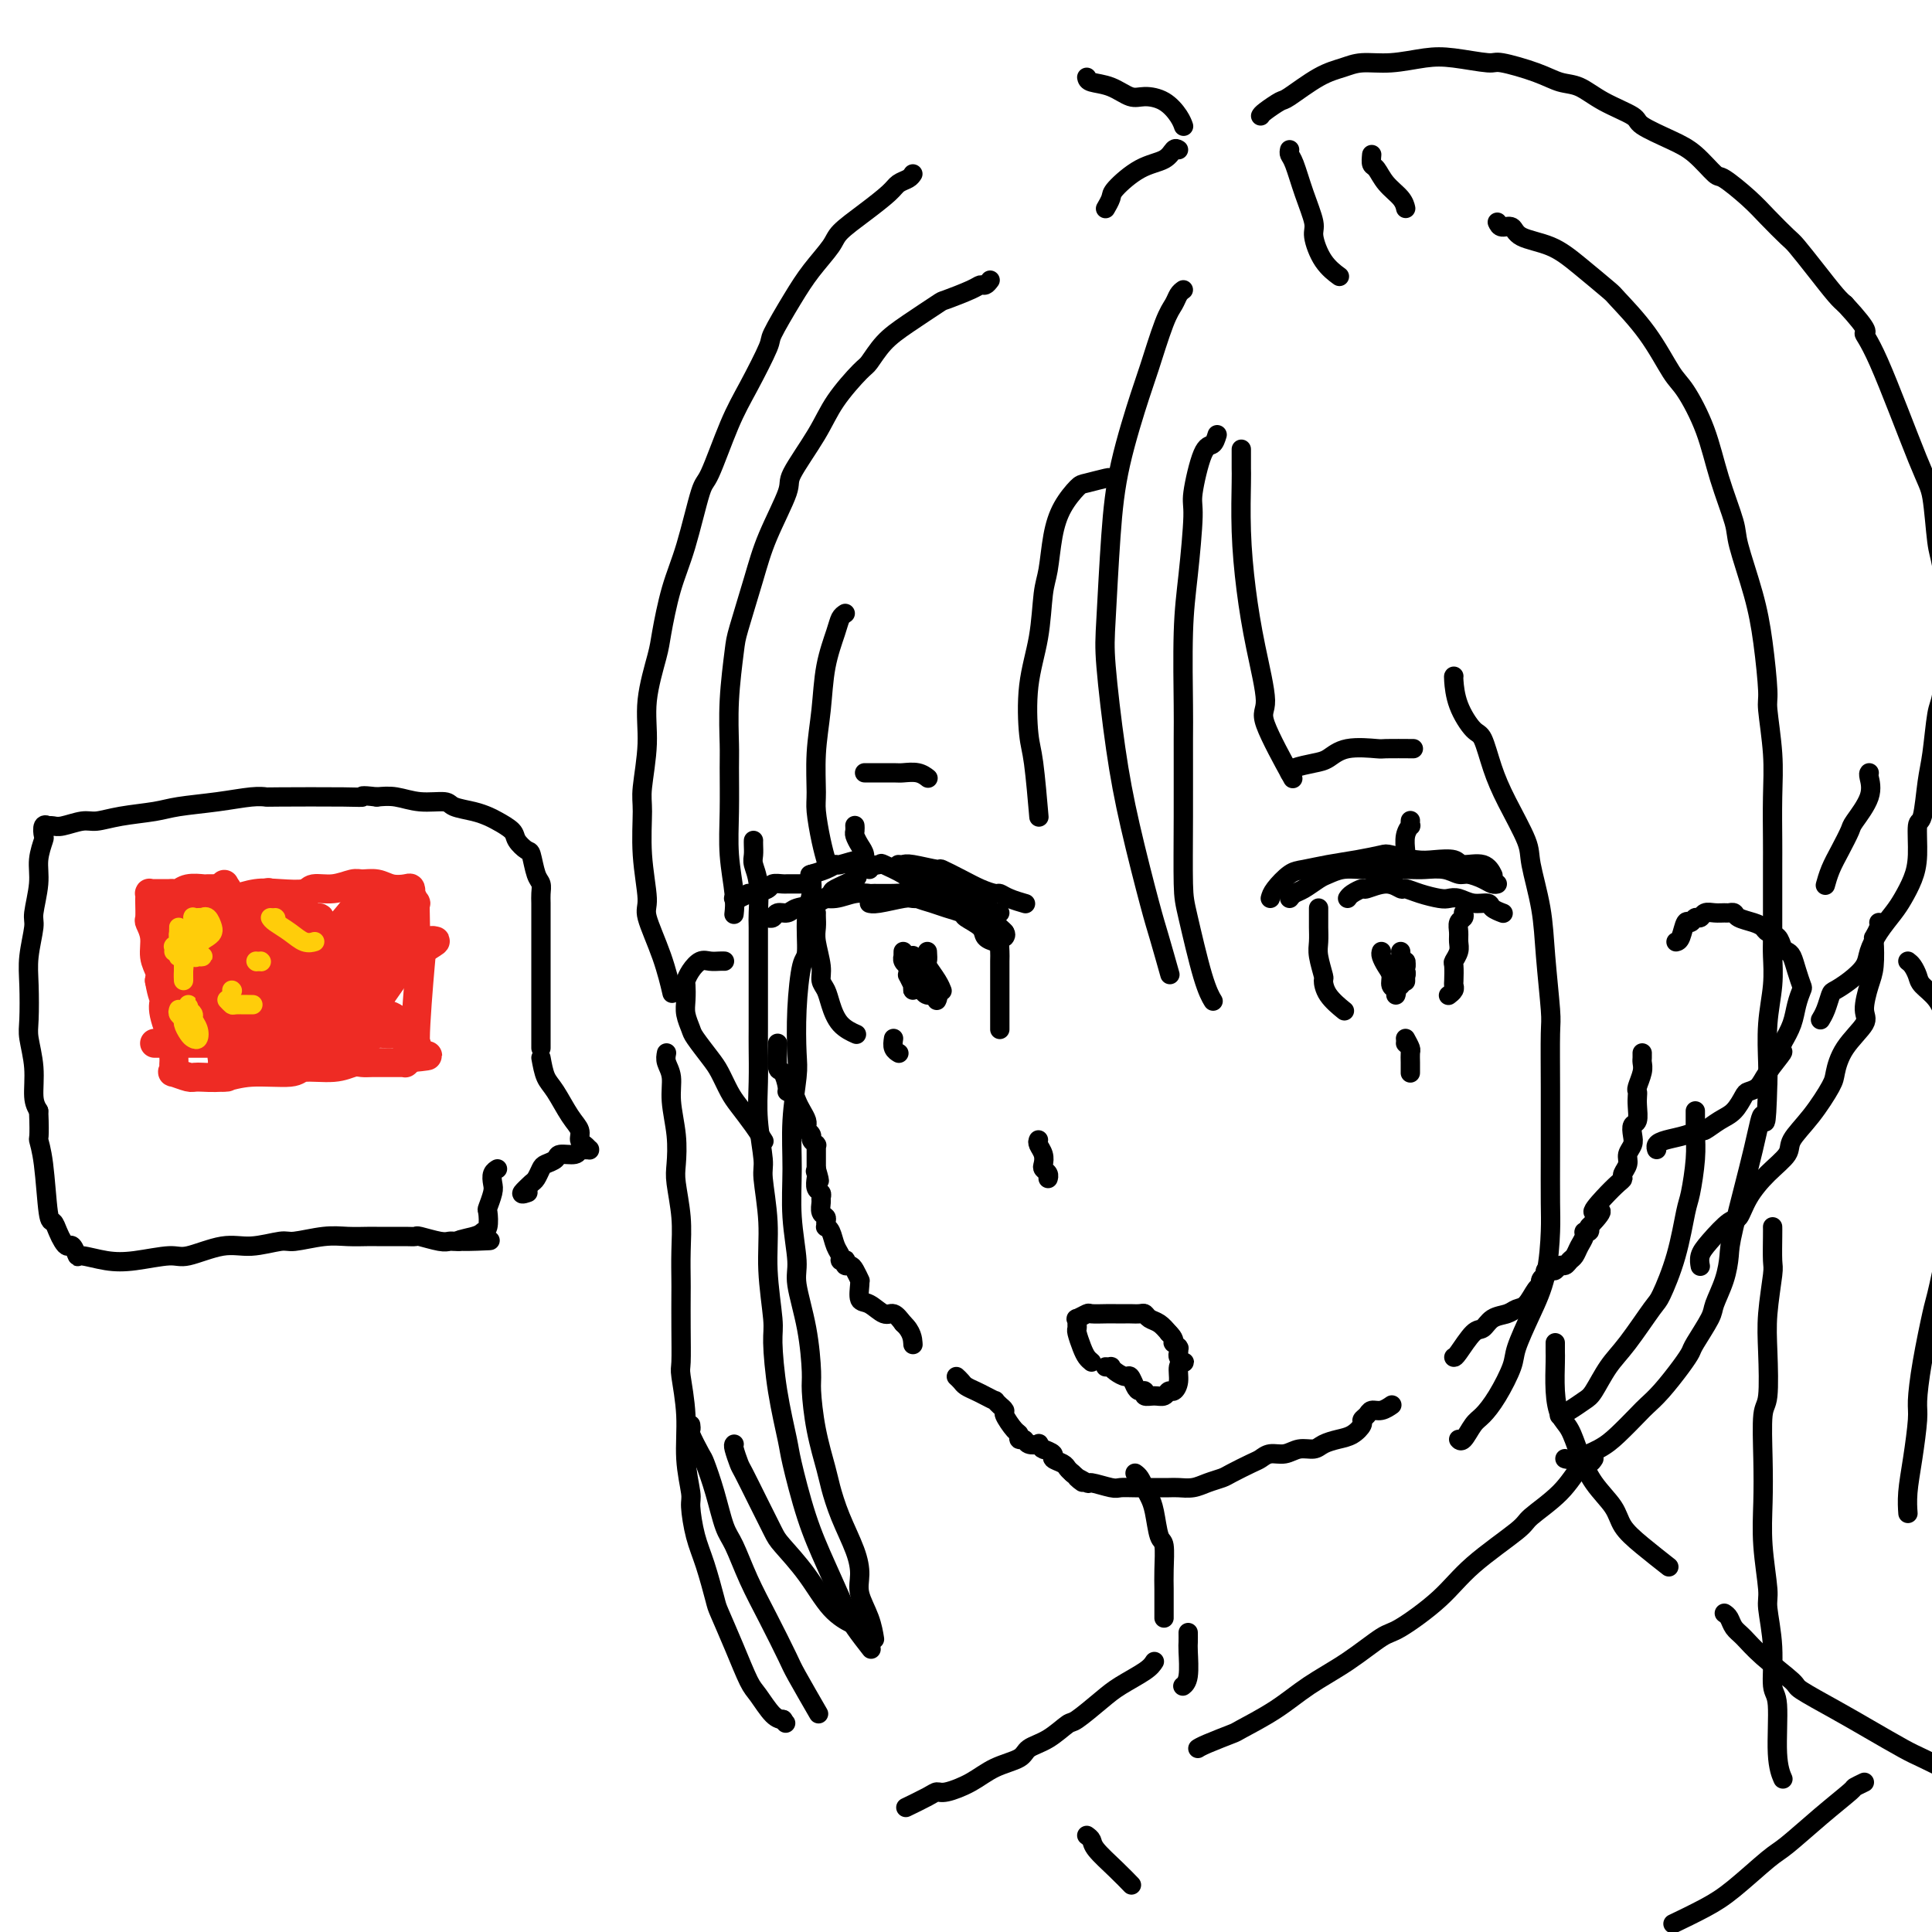 <svg viewBox='0 0 400 400' version='1.1' xmlns='http://www.w3.org/2000/svg' xmlns:xlink='http://www.w3.org/1999/xlink'><g fill='none' stroke='#000000' stroke-width='4' stroke-linecap='round' stroke-linejoin='round'><path d='M189,182c0.849,0.327 1.699,0.654 3,1c1.301,0.346 3.054,0.711 4,1c0.946,0.289 1.084,0.501 2,1c0.916,0.499 2.610,1.286 4,2c1.390,0.714 2.478,1.354 3,2c0.522,0.646 0.480,1.297 1,2c0.520,0.703 1.601,1.459 2,2c0.399,0.541 0.114,0.869 0,1c-0.114,0.131 -0.057,0.066 0,0'/><path d='M207,189c-0.266,0.119 -0.531,0.238 -1,0c-0.469,-0.238 -1.141,-0.834 -2,-1c-0.859,-0.166 -1.907,0.099 -3,0c-1.093,-0.099 -2.233,-0.562 -3,-1c-0.767,-0.438 -1.161,-0.850 -2,-1c-0.839,-0.150 -2.122,-0.036 -3,0c-0.878,0.036 -1.349,-0.004 -2,0c-0.651,0.004 -1.481,0.054 -2,0c-0.519,-0.054 -0.727,-0.210 -2,0c-1.273,0.210 -3.612,0.787 -5,1c-1.388,0.213 -1.825,0.061 -2,0c-0.175,-0.061 -0.087,-0.030 0,0'/><path d='M207,195c-0.203,0.067 -0.406,0.134 -1,0c-0.594,-0.134 -1.580,-0.470 -2,-1c-0.420,-0.530 -0.275,-1.255 -1,-2c-0.725,-0.745 -2.319,-1.509 -3,-2c-0.681,-0.491 -0.447,-0.710 -1,-1c-0.553,-0.290 -1.893,-0.652 -3,-1c-1.107,-0.348 -1.982,-0.682 -3,-1c-1.018,-0.318 -2.180,-0.621 -3,-1c-0.820,-0.379 -1.300,-0.835 -2,-1c-0.700,-0.165 -1.622,-0.040 -3,0c-1.378,0.040 -3.214,-0.004 -4,0c-0.786,0.004 -0.524,0.056 -1,0c-0.476,-0.056 -1.690,-0.222 -3,0c-1.310,0.222 -2.716,0.830 -4,1c-1.284,0.170 -2.447,-0.099 -3,0c-0.553,0.099 -0.495,0.565 -1,1c-0.505,0.435 -1.573,0.839 -2,1c-0.427,0.161 -0.214,0.081 0,0'/><path d='M189,182c-0.429,0.053 -0.858,0.107 -1,0c-0.142,-0.107 0.004,-0.373 -1,-1c-1.004,-0.627 -3.159,-1.614 -4,-2c-0.841,-0.386 -0.368,-0.171 -1,0c-0.632,0.171 -2.370,0.297 -3,0c-0.630,-0.297 -0.152,-1.018 -1,-1c-0.848,0.018 -3.023,0.776 -4,1c-0.977,0.224 -0.757,-0.084 -1,0c-0.243,0.084 -0.950,0.561 -2,1c-1.050,0.439 -2.443,0.840 -3,1c-0.557,0.160 -0.279,0.080 0,0'/><path d='M186,179c0.347,0.034 0.693,0.067 1,0c0.307,-0.067 0.574,-0.236 2,0c1.426,0.236 4.011,0.876 5,1c0.989,0.124 0.383,-0.269 1,0c0.617,0.269 2.457,1.199 4,2c1.543,0.801 2.789,1.472 4,2c1.211,0.528 2.388,0.912 3,1c0.612,0.088 0.659,-0.121 1,0c0.341,0.121 0.976,0.571 2,1c1.024,0.429 2.435,0.837 3,1c0.565,0.163 0.282,0.082 0,0'/><path d='M168,183c-1.056,0.002 -2.113,0.003 -3,0c-0.887,-0.003 -1.605,-0.012 -2,0c-0.395,0.012 -0.467,0.044 -1,0c-0.533,-0.044 -1.528,-0.166 -2,0c-0.472,0.166 -0.421,0.619 -1,1c-0.579,0.381 -1.790,0.691 -3,1'/><path d='M156,185c-1.957,0.249 -0.850,-0.130 -1,0c-0.150,0.130 -1.557,0.767 -2,1c-0.443,0.233 0.077,0.063 0,0c-0.077,-0.063 -0.752,-0.017 -1,0c-0.248,0.017 -0.071,0.005 0,0c0.071,-0.005 0.035,-0.002 0,0'/><path d='M177,181c0.439,0.212 0.878,0.424 0,1c-0.878,0.576 -3.074,1.517 -4,2c-0.926,0.483 -0.580,0.507 -1,1c-0.420,0.493 -1.604,1.457 -3,2c-1.396,0.543 -3.005,0.667 -4,1c-0.995,0.333 -1.377,0.874 -2,1c-0.623,0.126 -1.487,-0.162 -2,0c-0.513,0.162 -0.673,0.775 -1,1c-0.327,0.225 -0.819,0.060 -1,0c-0.181,-0.060 -0.052,-0.017 0,0c0.052,0.017 0.026,0.009 0,0'/><path d='M180,180c-0.445,-0.242 -0.890,-0.484 -1,-1c-0.110,-0.516 0.114,-1.305 0,-2c-0.114,-0.695 -0.566,-1.297 -1,-2c-0.434,-0.703 -0.848,-1.509 -1,-2c-0.152,-0.491 -0.041,-0.668 0,-1c0.041,-0.332 0.011,-0.820 0,-1c-0.011,-0.180 -0.003,-0.051 0,0c0.003,0.051 0.002,0.026 0,0'/><path d='M169,189c-0.009,0.252 -0.017,0.504 0,1c0.017,0.496 0.060,1.234 0,2c-0.060,0.766 -0.224,1.558 0,3c0.224,1.442 0.835,3.534 1,5c0.165,1.466 -0.116,2.305 0,3c0.116,0.695 0.631,1.244 1,2c0.369,0.756 0.594,1.718 1,3c0.406,1.282 0.994,2.884 2,4c1.006,1.116 2.430,1.748 3,2c0.570,0.252 0.285,0.126 0,0'/><path d='M208,193c-0.423,0.114 -0.845,0.229 -1,1c-0.155,0.771 -0.041,2.200 0,3c0.041,0.800 0.011,0.972 0,2c-0.011,1.028 -0.003,2.912 0,4c0.003,1.088 0.001,1.381 0,2c-0.001,0.619 -0.000,1.564 0,2c0.000,0.436 0.000,0.364 0,1c-0.000,0.636 -0.000,1.979 0,3c0.000,1.021 0.000,1.720 0,2c-0.000,0.280 -0.000,0.140 0,0'/><path d='M185,215c-0.111,0.733 -0.222,1.467 0,2c0.222,0.533 0.778,0.867 1,1c0.222,0.133 0.111,0.067 0,0'/><path d='M192,197c0.053,0.807 0.105,1.614 0,2c-0.105,0.386 -0.368,0.351 0,1c0.368,0.649 1.368,1.982 2,3c0.632,1.018 0.895,1.719 1,2c0.105,0.281 0.053,0.140 0,0'/><path d='M263,186c0.144,-0.529 0.287,-1.059 1,-2c0.713,-0.941 1.995,-2.294 3,-3c1.005,-0.706 1.733,-0.764 3,-1c1.267,-0.236 3.073,-0.648 5,-1c1.927,-0.352 3.974,-0.644 6,-1c2.026,-0.356 4.031,-0.776 5,-1c0.969,-0.224 0.901,-0.252 2,0c1.099,0.252 3.365,0.783 5,1c1.635,0.217 2.638,0.118 4,0c1.362,-0.118 3.083,-0.255 4,0c0.917,0.255 1.029,0.904 2,1c0.971,0.096 2.800,-0.359 4,0c1.200,0.359 1.771,1.531 2,2c0.229,0.469 0.114,0.234 0,0'/><path d='M267,186c0.276,-0.364 0.551,-0.728 1,-1c0.449,-0.272 1.070,-0.451 2,-1c0.930,-0.549 2.169,-1.468 3,-2c0.831,-0.532 1.255,-0.679 2,-1c0.745,-0.321 1.812,-0.818 3,-1c1.188,-0.182 2.499,-0.050 4,0c1.501,0.050 3.193,0.017 5,0c1.807,-0.017 3.729,-0.019 5,0c1.271,0.019 1.891,0.061 3,0c1.109,-0.061 2.706,-0.223 4,0c1.294,0.223 2.284,0.830 3,1c0.716,0.170 1.159,-0.098 2,0c0.841,0.098 2.082,0.562 3,1c0.918,0.438 1.514,0.849 2,1c0.486,0.151 0.862,0.040 1,0c0.138,-0.040 0.037,-0.011 0,0c-0.037,0.011 -0.011,0.003 0,0c0.011,-0.003 0.005,-0.002 0,0'/><path d='M279,186c0.200,-0.299 0.400,-0.598 1,-1c0.600,-0.402 1.598,-0.907 2,-1c0.402,-0.093 0.206,0.227 1,0c0.794,-0.227 2.576,-0.999 4,-1c1.424,-0.001 2.489,0.771 3,1c0.511,0.229 0.468,-0.083 1,0c0.532,0.083 1.639,0.562 3,1c1.361,0.438 2.974,0.835 4,1c1.026,0.165 1.464,0.100 2,0c0.536,-0.100 1.170,-0.233 2,0c0.830,0.233 1.855,0.833 3,1c1.145,0.167 2.410,-0.100 3,0c0.590,0.100 0.505,0.565 1,1c0.495,0.435 1.570,0.838 2,1c0.430,0.162 0.215,0.081 0,0'/><path d='M291,179c-0.008,-0.806 -0.016,-1.612 0,-2c0.016,-0.388 0.057,-0.356 0,-1c-0.057,-0.644 -0.211,-1.962 0,-3c0.211,-1.038 0.789,-1.795 1,-2c0.211,-0.205 0.057,0.141 0,0c-0.057,-0.141 -0.015,-0.769 0,-1c0.015,-0.231 0.004,-0.066 0,0c-0.004,0.066 -0.002,0.033 0,0'/><path d='M273,188c-0.001,0.350 -0.001,0.700 0,1c0.001,0.300 0.004,0.550 0,1c-0.004,0.450 -0.015,1.099 0,2c0.015,0.901 0.057,2.054 0,3c-0.057,0.946 -0.215,1.687 0,3c0.215,1.313 0.801,3.200 1,4c0.199,0.800 0.012,0.513 0,1c-0.012,0.487 0.151,1.746 1,3c0.849,1.254 2.386,2.501 3,3c0.614,0.499 0.307,0.249 0,0'/><path d='M303,189c0.114,0.357 0.228,0.714 0,1c-0.228,0.286 -0.797,0.501 -1,1c-0.203,0.499 -0.040,1.284 0,2c0.040,0.716 -0.042,1.365 0,2c0.042,0.635 0.207,1.255 0,2c-0.207,0.745 -0.787,1.614 -1,2c-0.213,0.386 -0.061,0.289 0,1c0.061,0.711 0.030,2.229 0,3c-0.030,0.771 -0.060,0.794 0,1c0.060,0.206 0.208,0.594 0,1c-0.208,0.406 -0.774,0.830 -1,1c-0.226,0.170 -0.113,0.085 0,0'/><path d='M291,216c0.000,0.000 0.100,0.100 0.1,0.1'/><path d='M291,215c0.423,0.776 0.845,1.553 1,2c0.155,0.447 0.041,0.565 0,1c-0.041,0.435 -0.011,1.189 0,2c0.011,0.811 0.003,1.680 0,2c-0.003,0.320 -0.001,0.091 0,0c0.001,-0.091 0.000,-0.046 0,0'/><path d='M286,197c-0.081,0.242 -0.161,0.484 0,1c0.161,0.516 0.565,1.305 1,2c0.435,0.695 0.901,1.297 1,2c0.099,0.703 -0.169,1.508 0,2c0.169,0.492 0.776,0.671 1,1c0.224,0.329 0.064,0.808 0,1c-0.064,0.192 -0.032,0.096 0,0'/><path d='M187,197c-0.008,0.444 -0.016,0.889 0,1c0.016,0.111 0.057,-0.111 0,0c-0.057,0.111 -0.211,0.556 0,1c0.211,0.444 0.788,0.887 1,1c0.212,0.113 0.061,-0.106 0,0c-0.061,0.106 -0.030,0.535 0,1c0.030,0.465 0.061,0.965 0,1c-0.061,0.035 -0.212,-0.396 0,0c0.212,0.396 0.789,1.620 1,2c0.211,0.380 0.057,-0.082 0,0c-0.057,0.082 -0.015,0.709 0,1c0.015,0.291 0.004,0.247 0,0c-0.004,-0.247 -0.001,-0.696 0,-1c0.001,-0.304 0.000,-0.463 0,-1c-0.000,-0.537 -0.000,-1.451 0,-2c0.000,-0.549 0.000,-0.732 0,-1c-0.000,-0.268 -0.001,-0.620 0,-1c0.001,-0.380 0.003,-0.787 0,-1c-0.003,-0.213 -0.011,-0.232 0,0c0.011,0.232 0.041,0.716 0,1c-0.041,0.284 -0.155,0.367 0,1c0.155,0.633 0.577,1.817 1,3'/><path d='M190,203c0.698,1.399 0.944,1.895 1,2c0.056,0.105 -0.076,-0.182 0,0c0.076,0.182 0.361,0.832 1,1c0.639,0.168 1.634,-0.147 2,0c0.366,0.147 0.105,0.756 0,1c-0.105,0.244 -0.052,0.122 0,0'/><path d='M290,197c0.030,0.364 0.061,0.728 0,1c-0.061,0.272 -0.212,0.450 0,1c0.212,0.550 0.789,1.470 1,2c0.211,0.530 0.057,0.671 0,1c-0.057,0.329 -0.015,0.846 0,1c0.015,0.154 0.005,-0.054 0,0c-0.005,0.054 -0.005,0.369 0,0c0.005,-0.369 0.015,-1.424 0,-2c-0.015,-0.576 -0.057,-0.674 0,-1c0.057,-0.326 0.211,-0.881 0,-1c-0.211,-0.119 -0.788,0.199 -1,0c-0.212,-0.199 -0.061,-0.914 0,-1c0.061,-0.086 0.030,0.457 0,1'/><path d='M290,199c0.225,0.549 0.789,0.920 1,1c0.211,0.080 0.071,-0.133 0,0c-0.071,0.133 -0.071,0.610 0,1c0.071,0.390 0.215,0.692 0,1c-0.215,0.308 -0.789,0.621 -1,1c-0.211,0.379 -0.060,0.822 0,1c0.060,0.178 0.030,0.089 0,0'/><path d='M161,216c0.022,-0.022 0.044,-0.044 0,1c-0.044,1.044 -0.152,3.154 0,4c0.152,0.846 0.566,0.429 1,1c0.434,0.571 0.890,2.131 1,3c0.110,0.869 -0.124,1.048 0,1c0.124,-0.048 0.608,-0.324 1,0c0.392,0.324 0.693,1.249 1,2c0.307,0.751 0.618,1.330 1,2c0.382,0.670 0.833,1.433 1,2c0.167,0.567 0.049,0.940 0,1c-0.049,0.060 -0.028,-0.191 0,0c0.028,0.191 0.064,0.825 0,1c-0.064,0.175 -0.227,-0.111 0,0c0.227,0.111 0.846,0.617 1,1c0.154,0.383 -0.155,0.641 0,1c0.155,0.359 0.774,0.817 1,1c0.226,0.183 0.061,0.090 0,0c-0.061,-0.090 -0.016,-0.179 0,0c0.016,0.179 0.004,0.625 0,1c-0.004,0.375 -0.001,0.678 0,1c0.001,0.322 0.000,0.664 0,1c-0.000,0.336 -0.000,0.668 0,1c0.000,0.332 0.000,0.666 0,1'/><path d='M169,242c1.239,4.257 0.336,1.900 0,1c-0.336,-0.900 -0.104,-0.343 0,0c0.104,0.343 0.081,0.472 0,1c-0.081,0.528 -0.219,1.455 0,2c0.219,0.545 0.794,0.709 1,1c0.206,0.291 0.041,0.708 0,1c-0.041,0.292 0.042,0.460 0,1c-0.042,0.540 -0.208,1.451 0,2c0.208,0.549 0.791,0.737 1,1c0.209,0.263 0.045,0.602 0,1c-0.045,0.398 0.031,0.856 0,1c-0.031,0.144 -0.167,-0.024 0,0c0.167,0.024 0.637,0.241 1,1c0.363,0.759 0.619,2.059 1,3c0.381,0.941 0.886,1.524 1,2c0.114,0.476 -0.163,0.845 0,1c0.163,0.155 0.764,0.096 1,0c0.236,-0.096 0.105,-0.228 0,0c-0.105,0.228 -0.186,0.817 0,1c0.186,0.183 0.639,-0.041 1,0c0.361,0.041 0.631,0.348 1,1c0.369,0.652 0.836,1.651 1,2c0.164,0.349 0.026,0.049 0,0c-0.026,-0.049 0.062,0.153 0,1c-0.062,0.847 -0.274,2.337 0,3c0.274,0.663 1.032,0.497 2,1c0.968,0.503 2.145,1.674 3,2c0.855,0.326 1.387,-0.193 2,0c0.613,0.193 1.306,1.096 2,2'/><path d='M187,274c1.844,1.667 1.956,3.333 2,4c0.044,0.667 0.022,0.333 0,0'/><path d='M198,285c0.358,0.334 0.717,0.668 1,1c0.283,0.332 0.492,0.662 1,1c0.508,0.338 1.317,0.683 2,1c0.683,0.317 1.240,0.606 2,1c0.760,0.394 1.725,0.894 2,1c0.275,0.106 -0.138,-0.181 0,0c0.138,0.181 0.828,0.830 1,1c0.172,0.170 -0.174,-0.137 0,0c0.174,0.137 0.869,0.720 1,1c0.131,0.280 -0.301,0.256 0,1c0.301,0.744 1.336,2.256 2,3c0.664,0.744 0.956,0.722 1,1c0.044,0.278 -0.161,0.858 0,1c0.161,0.142 0.688,-0.154 1,0c0.312,0.154 0.410,0.760 1,1c0.590,0.240 1.673,0.116 2,0c0.327,-0.116 -0.100,-0.224 0,0c0.100,0.224 0.729,0.781 1,1c0.271,0.219 0.184,0.100 0,0c-0.184,-0.100 -0.467,-0.182 0,0c0.467,0.182 1.683,0.626 2,1c0.317,0.374 -0.266,0.678 0,1c0.266,0.322 1.379,0.664 2,1c0.621,0.336 0.749,0.668 1,1c0.251,0.332 0.626,0.666 1,1'/><path d='M222,305c3.818,3.255 1.365,1.394 1,1c-0.365,-0.394 1.360,0.679 2,1c0.640,0.321 0.194,-0.110 1,0c0.806,0.110 2.863,0.762 4,1c1.137,0.238 1.353,0.064 2,0c0.647,-0.064 1.723,-0.016 3,0c1.277,0.016 2.753,0.001 4,0c1.247,-0.001 2.264,0.010 3,0c0.736,-0.010 1.192,-0.043 2,0c0.808,0.043 1.967,0.162 3,0c1.033,-0.162 1.939,-0.606 3,-1c1.061,-0.394 2.275,-0.736 3,-1c0.725,-0.264 0.960,-0.448 2,-1c1.040,-0.552 2.886,-1.472 4,-2c1.114,-0.528 1.496,-0.662 2,-1c0.504,-0.338 1.131,-0.878 2,-1c0.869,-0.122 1.979,0.174 3,0c1.021,-0.174 1.953,-0.819 3,-1c1.047,-0.181 2.207,0.103 3,0c0.793,-0.103 1.217,-0.591 2,-1c0.783,-0.409 1.926,-0.739 3,-1c1.074,-0.261 2.080,-0.452 3,-1c0.920,-0.548 1.755,-1.452 2,-2c0.245,-0.548 -0.099,-0.739 0,-1c0.099,-0.261 0.640,-0.592 1,-1c0.360,-0.408 0.540,-0.893 1,-1c0.460,-0.107 1.201,0.163 2,0c0.799,-0.163 1.657,-0.761 2,-1c0.343,-0.239 0.172,-0.120 0,0'/><path d='M301,281c0.133,0.015 0.266,0.029 1,-1c0.734,-1.029 2.069,-3.102 3,-4c0.931,-0.898 1.456,-0.620 2,-1c0.544,-0.380 1.105,-1.419 2,-2c0.895,-0.581 2.125,-0.705 3,-1c0.875,-0.295 1.396,-0.761 2,-1c0.604,-0.239 1.290,-0.250 2,-1c0.710,-0.750 1.444,-2.238 2,-3c0.556,-0.762 0.933,-0.796 1,-1c0.067,-0.204 -0.175,-0.577 0,-1c0.175,-0.423 0.768,-0.897 1,-1c0.232,-0.103 0.104,0.165 0,0c-0.104,-0.165 -0.182,-0.761 0,-1c0.182,-0.239 0.626,-0.120 1,0c0.374,0.120 0.678,0.240 1,0c0.322,-0.240 0.663,-0.841 1,-1c0.337,-0.159 0.669,0.123 1,0c0.331,-0.123 0.662,-0.650 1,-1c0.338,-0.350 0.683,-0.524 1,-1c0.317,-0.476 0.607,-1.255 1,-2c0.393,-0.745 0.889,-1.458 1,-2c0.111,-0.542 -0.162,-0.915 0,-1c0.162,-0.085 0.761,0.119 1,0c0.239,-0.119 0.120,-0.559 0,-1'/><path d='M329,254c4.481,-4.719 1.683,-3.018 1,-3c-0.683,0.018 0.749,-1.647 2,-3c1.251,-1.353 2.320,-2.393 3,-3c0.680,-0.607 0.971,-0.782 1,-1c0.029,-0.218 -0.202,-0.481 0,-1c0.202,-0.519 0.838,-1.295 1,-2c0.162,-0.705 -0.149,-1.339 0,-2c0.149,-0.661 0.758,-1.350 1,-2c0.242,-0.650 0.117,-1.263 0,-2c-0.117,-0.737 -0.227,-1.598 0,-2c0.227,-0.402 0.792,-0.343 1,-1c0.208,-0.657 0.060,-2.028 0,-3c-0.060,-0.972 -0.030,-1.546 0,-2c0.030,-0.454 0.061,-0.790 0,-1c-0.061,-0.210 -0.212,-0.295 0,-1c0.212,-0.705 0.789,-2.031 1,-3c0.211,-0.969 0.057,-1.580 0,-2c-0.057,-0.420 -0.015,-0.649 0,-1c0.015,-0.351 0.004,-0.825 0,-1c-0.004,-0.175 -0.001,-0.050 0,0c0.001,0.050 0.001,0.025 0,0'/><path d='M347,195c0.333,-0.074 0.667,-0.148 1,-1c0.333,-0.852 0.666,-2.481 1,-3c0.334,-0.519 0.670,0.071 1,0c0.330,-0.071 0.656,-0.804 1,-1c0.344,-0.196 0.708,0.144 1,0c0.292,-0.144 0.512,-0.771 1,-1c0.488,-0.229 1.242,-0.058 2,0c0.758,0.058 1.519,0.005 2,0c0.481,-0.005 0.682,0.040 1,0c0.318,-0.040 0.753,-0.165 1,0c0.247,0.165 0.308,0.621 1,1c0.692,0.379 2.017,0.683 3,1c0.983,0.317 1.625,0.649 2,1c0.375,0.351 0.482,0.723 1,1c0.518,0.277 1.448,0.461 2,1c0.552,0.539 0.726,1.434 1,2c0.274,0.566 0.649,0.805 1,1c0.351,0.195 0.679,0.348 1,1c0.321,0.652 0.634,1.805 1,3c0.366,1.195 0.786,2.434 1,3c0.214,0.566 0.222,0.461 0,1c-0.222,0.539 -0.675,1.722 -1,3c-0.325,1.278 -0.521,2.651 -1,4c-0.479,1.349 -1.239,2.675 -2,4'/><path d='M369,216c-0.461,2.111 0.386,1.390 0,2c-0.386,0.610 -2.003,2.552 -3,4c-0.997,1.448 -1.372,2.404 -2,3c-0.628,0.596 -1.510,0.833 -2,1c-0.490,0.167 -0.588,0.265 -1,1c-0.412,0.735 -1.137,2.109 -2,3c-0.863,0.891 -1.862,1.299 -3,2c-1.138,0.701 -2.414,1.693 -3,2c-0.586,0.307 -0.483,-0.072 -1,0c-0.517,0.072 -1.655,0.594 -3,1c-1.345,0.406 -2.897,0.697 -4,1c-1.103,0.303 -1.759,0.620 -2,1c-0.241,0.380 -0.069,0.823 0,1c0.069,0.177 0.034,0.089 0,0'/><path d='M150,199c-0.243,-0.012 -0.485,-0.024 -1,0c-0.515,0.024 -1.301,0.085 -2,0c-0.699,-0.085 -1.311,-0.315 -2,0c-0.689,0.315 -1.453,1.175 -2,2c-0.547,0.825 -0.875,1.615 -1,2c-0.125,0.385 -0.046,0.366 0,1c0.046,0.634 0.061,1.920 0,3c-0.061,1.080 -0.196,1.954 0,3c0.196,1.046 0.724,2.265 1,3c0.276,0.735 0.300,0.986 1,2c0.700,1.014 2.078,2.792 3,4c0.922,1.208 1.389,1.848 2,3c0.611,1.152 1.365,2.817 2,4c0.635,1.183 1.150,1.884 2,3c0.850,1.116 2.037,2.647 3,4c0.963,1.353 1.704,2.530 2,3c0.296,0.470 0.148,0.235 0,0'/><path d='M267,160c0.041,-0.323 0.082,-0.647 1,-1c0.918,-0.353 2.714,-0.736 4,-1c1.286,-0.264 2.062,-0.411 3,-1c0.938,-0.589 2.039,-1.622 4,-2c1.961,-0.378 4.783,-0.101 6,0c1.217,0.101 0.828,0.027 2,0c1.172,-0.027 3.906,-0.008 5,0c1.094,0.008 0.547,0.004 0,0'/><path d='M179,160c0.433,0.002 0.866,0.004 2,0c1.134,-0.004 2.970,-0.015 4,0c1.030,0.015 1.256,0.056 2,0c0.744,-0.056 2.008,-0.207 3,0c0.992,0.207 1.712,0.774 2,1c0.288,0.226 0.144,0.113 0,0'/><path d='M226,282c-0.340,-0.281 -0.680,-0.561 -1,-1c-0.320,-0.439 -0.621,-1.036 -1,-2c-0.379,-0.964 -0.835,-2.296 -1,-3c-0.165,-0.704 -0.037,-0.781 0,-1c0.037,-0.219 -0.017,-0.581 0,-1c0.017,-0.419 0.105,-0.897 0,-1c-0.105,-0.103 -0.405,0.169 0,0c0.405,-0.169 1.513,-0.777 2,-1c0.487,-0.223 0.353,-0.060 1,0c0.647,0.060 2.075,0.016 3,0c0.925,-0.016 1.347,-0.005 2,0c0.653,0.005 1.536,0.005 2,0c0.464,-0.005 0.508,-0.013 1,0c0.492,0.013 1.430,0.048 2,0c0.570,-0.048 0.771,-0.178 1,0c0.229,0.178 0.485,0.663 1,1c0.515,0.337 1.290,0.525 2,1c0.710,0.475 1.355,1.238 2,2'/><path d='M242,276c1.171,1.088 1.098,1.807 1,2c-0.098,0.193 -0.222,-0.141 0,0c0.222,0.141 0.791,0.759 1,1c0.209,0.241 0.060,0.107 0,0c-0.060,-0.107 -0.029,-0.187 0,0c0.029,0.187 0.056,0.640 0,1c-0.056,0.360 -0.196,0.628 0,1c0.196,0.372 0.729,0.850 1,1c0.271,0.150 0.280,-0.027 0,0c-0.280,0.027 -0.848,0.260 -1,1c-0.152,0.740 0.111,1.988 0,3c-0.111,1.012 -0.598,1.789 -1,2c-0.402,0.211 -0.720,-0.143 -1,0c-0.280,0.143 -0.523,0.785 -1,1c-0.477,0.215 -1.188,0.003 -2,0c-0.812,-0.003 -1.723,0.202 -2,0c-0.277,-0.202 0.081,-0.810 0,-1c-0.081,-0.190 -0.603,0.037 -1,0c-0.397,-0.037 -0.671,-0.339 -1,-1c-0.329,-0.661 -0.714,-1.680 -1,-2c-0.286,-0.320 -0.473,0.058 -1,0c-0.527,-0.058 -1.395,-0.551 -2,-1c-0.605,-0.449 -0.947,-0.852 -1,-1c-0.053,-0.148 0.182,-0.040 0,0c-0.182,0.040 -0.780,0.011 -1,0c-0.220,-0.011 -0.063,-0.003 0,0c0.063,0.003 0.031,0.002 0,0'/><path d='M215,236c-0.111,0.250 -0.222,0.501 0,1c0.222,0.499 0.778,1.248 1,2c0.222,0.752 0.112,1.508 0,2c-0.112,0.492 -0.226,0.719 0,1c0.226,0.281 0.792,0.614 1,1c0.208,0.386 0.060,0.825 0,1c-0.060,0.175 -0.030,0.088 0,0'/><path d='M245,60c-0.348,0.251 -0.696,0.502 -1,1c-0.304,0.498 -0.564,1.243 -1,2c-0.436,0.757 -1.048,1.525 -2,4c-0.952,2.475 -2.244,6.657 -3,9c-0.756,2.343 -0.974,2.847 -2,6c-1.026,3.153 -2.858,8.956 -4,14c-1.142,5.044 -1.595,9.329 -2,15c-0.405,5.671 -0.764,12.726 -1,17c-0.236,4.274 -0.349,5.766 0,10c0.349,4.234 1.159,11.209 2,17c0.841,5.791 1.714,10.397 3,16c1.286,5.603 2.984,12.203 4,16c1.016,3.797 1.351,4.792 2,7c0.649,2.208 1.614,5.631 2,7c0.386,1.369 0.193,0.685 0,0'/><path d='M252,90c-0.258,0.842 -0.517,1.684 -1,2c-0.483,0.316 -1.191,0.104 -2,2c-0.809,1.896 -1.719,5.898 -2,8c-0.281,2.102 0.068,2.303 0,5c-0.068,2.697 -0.554,7.891 -1,12c-0.446,4.109 -0.852,7.135 -1,12c-0.148,4.865 -0.038,11.571 0,15c0.038,3.429 0.006,3.582 0,7c-0.006,3.418 0.016,10.100 0,16c-0.016,5.900 -0.071,11.017 0,14c0.071,2.983 0.266,3.830 1,7c0.734,3.170 2.005,8.661 3,12c0.995,3.339 1.713,4.525 2,5c0.287,0.475 0.144,0.237 0,0'/><path d='M257,93c0.001,0.113 0.003,0.227 0,1c-0.003,0.773 -0.010,2.206 0,3c0.010,0.794 0.036,0.948 0,3c-0.036,2.052 -0.134,6.001 0,10c0.134,3.999 0.499,8.047 1,12c0.501,3.953 1.137,7.811 2,12c0.863,4.189 1.953,8.711 2,11c0.047,2.289 -0.949,2.347 0,5c0.949,2.653 3.843,7.901 5,10c1.157,2.099 0.579,1.050 0,0'/><path d='M310,46c0.218,0.473 0.435,0.946 1,1c0.565,0.054 1.476,-0.311 2,0c0.524,0.311 0.661,1.297 2,2c1.339,0.703 3.879,1.121 6,2c2.121,0.879 3.821,2.217 6,4c2.179,1.783 4.837,4.010 6,5c1.163,0.990 0.832,0.743 2,2c1.168,1.257 3.834,4.019 6,7c2.166,2.981 3.831,6.181 5,8c1.169,1.819 1.841,2.256 3,4c1.159,1.744 2.803,4.795 4,8c1.197,3.205 1.945,6.564 3,10c1.055,3.436 2.416,6.949 3,9c0.584,2.051 0.390,2.641 1,5c0.610,2.359 2.024,6.487 3,10c0.976,3.513 1.515,6.409 2,10c0.485,3.591 0.914,7.875 1,10c0.086,2.125 -0.173,2.091 0,4c0.173,1.909 0.778,5.761 1,9c0.222,3.239 0.059,5.865 0,9c-0.059,3.135 -0.016,6.780 0,9c0.016,2.220 0.005,3.014 0,5c-0.005,1.986 -0.005,5.164 0,8c0.005,2.836 0.015,5.329 0,7c-0.015,1.671 -0.057,2.520 0,4c0.057,1.480 0.211,3.593 0,6c-0.211,2.407 -0.788,5.110 -1,8c-0.212,2.890 -0.061,5.969 0,8c0.061,2.031 0.030,3.016 0,4'/><path d='M366,224c-0.321,11.919 -0.624,7.716 -1,7c-0.376,-0.716 -0.826,2.056 -2,7c-1.174,4.944 -3.072,12.060 -4,16c-0.928,3.940 -0.886,4.705 -1,6c-0.114,1.295 -0.383,3.119 -1,5c-0.617,1.881 -1.581,3.817 -2,5c-0.419,1.183 -0.293,1.611 -1,3c-0.707,1.389 -2.249,3.738 -3,5c-0.751,1.262 -0.713,1.439 -1,2c-0.287,0.561 -0.898,1.508 -2,3c-1.102,1.492 -2.694,3.530 -4,5c-1.306,1.470 -2.324,2.373 -3,3c-0.676,0.627 -1.008,0.977 -2,2c-0.992,1.023 -2.644,2.719 -4,4c-1.356,1.281 -2.415,2.148 -4,3c-1.585,0.852 -3.696,1.691 -5,2c-1.304,0.309 -1.801,0.088 -2,0c-0.199,-0.088 -0.099,-0.044 0,0'/><path d='M301,140c-0.035,0.002 -0.071,0.004 0,1c0.071,0.996 0.247,2.986 1,5c0.753,2.014 2.083,4.051 3,5c0.917,0.949 1.421,0.808 2,2c0.579,1.192 1.234,3.715 2,6c0.766,2.285 1.644,4.331 3,7c1.356,2.669 3.190,5.962 4,8c0.810,2.038 0.595,2.822 1,5c0.405,2.178 1.429,5.749 2,9c0.571,3.251 0.689,6.181 1,10c0.311,3.819 0.815,8.528 1,11c0.185,2.472 0.050,2.709 0,5c-0.050,2.291 -0.015,6.638 0,11c0.015,4.362 0.010,8.740 0,13c-0.010,4.260 -0.024,8.401 0,11c0.024,2.599 0.086,3.655 0,6c-0.086,2.345 -0.319,5.978 -1,9c-0.681,3.022 -1.810,5.433 -3,8c-1.190,2.567 -2.440,5.291 -3,7c-0.560,1.709 -0.430,2.403 -1,4c-0.570,1.597 -1.841,4.099 -3,6c-1.159,1.901 -2.206,3.203 -3,4c-0.794,0.797 -1.337,1.090 -2,2c-0.663,0.910 -1.448,2.437 -2,3c-0.552,0.563 -0.872,0.161 -1,0c-0.128,-0.161 -0.064,-0.080 0,0'/><path d='M351,230c-0.002,0.230 -0.004,0.460 0,1c0.004,0.540 0.013,1.389 0,2c-0.013,0.611 -0.047,0.985 0,2c0.047,1.015 0.174,2.671 0,5c-0.174,2.329 -0.649,5.329 -1,7c-0.351,1.671 -0.579,2.011 -1,4c-0.421,1.989 -1.036,5.625 -2,9c-0.964,3.375 -2.279,6.487 -3,8c-0.721,1.513 -0.850,1.427 -2,3c-1.150,1.573 -3.323,4.806 -5,7c-1.677,2.194 -2.859,3.348 -4,5c-1.141,1.652 -2.239,3.802 -3,5c-0.761,1.198 -1.183,1.445 -2,2c-0.817,0.555 -2.028,1.419 -3,2c-0.972,0.581 -1.706,0.880 -2,1c-0.294,0.120 -0.147,0.060 0,0'/><path d='M230,99c-0.010,-0.106 -0.020,-0.212 -1,0c-0.980,0.212 -2.931,0.742 -4,1c-1.069,0.258 -1.256,0.245 -2,1c-0.744,0.755 -2.043,2.277 -3,4c-0.957,1.723 -1.570,3.645 -2,6c-0.430,2.355 -0.676,5.141 -1,7c-0.324,1.859 -0.725,2.790 -1,5c-0.275,2.210 -0.424,5.697 -1,9c-0.576,3.303 -1.580,6.421 -2,10c-0.420,3.579 -0.257,7.619 0,10c0.257,2.381 0.608,3.103 1,6c0.392,2.897 0.826,7.971 1,10c0.174,2.029 0.087,1.015 0,0'/><path d='M205,58c-0.331,0.437 -0.662,0.874 -1,1c-0.338,0.126 -0.683,-0.059 -1,0c-0.317,0.059 -0.605,0.363 -2,1c-1.395,0.637 -3.897,1.607 -5,2c-1.103,0.393 -0.806,0.210 -2,1c-1.194,0.790 -3.877,2.555 -6,4c-2.123,1.445 -3.685,2.570 -5,4c-1.315,1.430 -2.381,3.164 -3,4c-0.619,0.836 -0.789,0.774 -2,2c-1.211,1.226 -3.462,3.739 -5,6c-1.538,2.261 -2.364,4.269 -4,7c-1.636,2.731 -4.081,6.185 -5,8c-0.919,1.815 -0.312,1.992 -1,4c-0.688,2.008 -2.671,5.846 -4,9c-1.329,3.154 -2.002,5.625 -3,9c-0.998,3.375 -2.320,7.655 -3,10c-0.680,2.345 -0.718,2.757 -1,5c-0.282,2.243 -0.809,6.319 -1,10c-0.191,3.681 -0.047,6.966 0,9c0.047,2.034 -0.001,2.815 0,5c0.001,2.185 0.053,5.773 0,9c-0.053,3.227 -0.210,6.092 0,9c0.210,2.908 0.787,5.860 1,8c0.213,2.140 0.061,3.469 0,4c-0.061,0.531 -0.030,0.266 0,0'/><path d='M175,127c-0.364,0.237 -0.728,0.475 -1,1c-0.272,0.525 -0.451,1.338 -1,3c-0.549,1.662 -1.468,4.175 -2,7c-0.532,2.825 -0.676,5.963 -1,9c-0.324,3.037 -0.829,5.974 -1,9c-0.171,3.026 -0.007,6.142 0,8c0.007,1.858 -0.142,2.457 0,4c0.142,1.543 0.577,4.031 1,6c0.423,1.969 0.835,3.420 1,4c0.165,0.580 0.082,0.290 0,0'/><path d='M156,174c-0.008,0.237 -0.016,0.473 0,1c0.016,0.527 0.057,1.344 0,2c-0.057,0.656 -0.211,1.149 0,2c0.211,0.851 0.789,2.058 1,4c0.211,1.942 0.057,4.617 0,6c-0.057,1.383 -0.015,1.473 0,3c0.015,1.527 0.004,4.492 0,7c-0.004,2.508 -0.002,4.558 0,7c0.002,2.442 0.005,5.277 0,7c-0.005,1.723 -0.016,2.333 0,4c0.016,1.667 0.061,4.392 0,7c-0.061,2.608 -0.228,5.098 0,8c0.228,2.902 0.850,6.216 1,8c0.150,1.784 -0.170,2.037 0,4c0.170,1.963 0.832,5.636 1,9c0.168,3.364 -0.158,6.417 0,10c0.158,3.583 0.800,7.694 1,10c0.200,2.306 -0.043,2.805 0,5c0.043,2.195 0.373,6.084 1,10c0.627,3.916 1.551,7.857 2,10c0.449,2.143 0.422,2.487 1,5c0.578,2.513 1.760,7.196 3,11c1.240,3.804 2.540,6.729 4,10c1.460,3.271 3.082,6.887 4,9c0.918,2.113 1.132,2.723 2,4c0.868,1.277 2.391,3.222 3,4c0.609,0.778 0.305,0.389 0,0'/><path d='M168,181c-0.032,0.180 -0.064,0.361 0,1c0.064,0.639 0.224,1.738 0,3c-0.224,1.262 -0.831,2.687 -1,5c-0.169,2.313 0.099,5.514 0,7c-0.099,1.486 -0.566,1.258 -1,3c-0.434,1.742 -0.834,5.456 -1,9c-0.166,3.544 -0.098,6.919 0,9c0.098,2.081 0.227,2.868 0,5c-0.227,2.132 -0.809,5.609 -1,9c-0.191,3.391 0.008,6.696 0,10c-0.008,3.304 -0.222,6.608 0,10c0.222,3.392 0.882,6.872 1,9c0.118,2.128 -0.306,2.905 0,5c0.306,2.095 1.343,5.509 2,9c0.657,3.491 0.935,7.058 1,9c0.065,1.942 -0.083,2.260 0,4c0.083,1.740 0.397,4.901 1,8c0.603,3.099 1.497,6.135 2,8c0.503,1.865 0.616,2.560 1,4c0.384,1.440 1.038,3.627 2,6c0.962,2.373 2.233,4.934 3,7c0.767,2.066 1.029,3.636 1,5c-0.029,1.364 -0.348,2.520 0,4c0.348,1.480 1.363,3.283 2,5c0.637,1.717 0.896,3.348 1,4c0.104,0.652 0.052,0.326 0,0'/><path d='M189,36c-0.226,0.345 -0.453,0.690 -1,1c-0.547,0.310 -1.415,0.584 -2,1c-0.585,0.416 -0.887,0.974 -2,2c-1.113,1.026 -3.038,2.522 -5,4c-1.962,1.478 -3.963,2.939 -5,4c-1.037,1.061 -1.112,1.721 -2,3c-0.888,1.279 -2.590,3.176 -4,5c-1.410,1.824 -2.529,3.573 -4,6c-1.471,2.427 -3.294,5.530 -4,7c-0.706,1.470 -0.296,1.306 -1,3c-0.704,1.694 -2.523,5.245 -4,8c-1.477,2.755 -2.612,4.714 -4,8c-1.388,3.286 -3.030,7.899 -4,10c-0.970,2.101 -1.267,1.691 -2,4c-0.733,2.309 -1.903,7.335 -3,11c-1.097,3.665 -2.121,5.967 -3,9c-0.879,3.033 -1.612,6.797 -2,9c-0.388,2.203 -0.429,2.843 -1,5c-0.571,2.157 -1.671,5.829 -2,9c-0.329,3.171 0.112,5.840 0,9c-0.112,3.160 -0.779,6.809 -1,9c-0.221,2.191 0.003,2.922 0,5c-0.003,2.078 -0.232,5.504 0,9c0.232,3.496 0.924,7.064 1,9c0.076,1.936 -0.464,2.241 0,4c0.464,1.759 1.933,4.974 3,8c1.067,3.026 1.734,5.865 2,7c0.266,1.135 0.133,0.568 0,0'/><path d='M138,218c-0.121,0.612 -0.242,1.224 0,2c0.242,0.776 0.849,1.716 1,3c0.151,1.284 -0.152,2.911 0,5c0.152,2.089 0.759,4.640 1,7c0.241,2.360 0.117,4.531 0,6c-0.117,1.469 -0.228,2.238 0,4c0.228,1.762 0.793,4.516 1,7c0.207,2.484 0.056,4.697 0,7c-0.056,2.303 -0.016,4.695 0,6c0.016,1.305 0.008,1.521 0,3c-0.008,1.479 -0.017,4.220 0,7c0.017,2.780 0.061,5.599 0,7c-0.061,1.401 -0.227,1.383 0,3c0.227,1.617 0.848,4.868 1,8c0.152,3.132 -0.164,6.144 0,9c0.164,2.856 0.807,5.557 1,7c0.193,1.443 -0.066,1.629 0,3c0.066,1.371 0.457,3.928 1,6c0.543,2.072 1.238,3.658 2,6c0.762,2.342 1.593,5.440 2,7c0.407,1.560 0.392,1.581 1,3c0.608,1.419 1.841,4.237 3,7c1.159,2.763 2.244,5.472 3,7c0.756,1.528 1.182,1.873 2,3c0.818,1.127 2.028,3.034 3,4c0.972,0.966 1.706,0.990 2,1c0.294,0.010 0.147,0.005 0,0'/><path d='M162,356c1.167,1.333 0.583,0.667 0,0'/><path d='M143,295c0.056,0.424 0.112,0.848 0,1c-0.112,0.152 -0.392,0.033 0,1c0.392,0.967 1.455,3.022 2,4c0.545,0.978 0.571,0.881 1,2c0.429,1.119 1.261,3.453 2,6c0.739,2.547 1.385,5.305 2,7c0.615,1.695 1.198,2.325 2,4c0.802,1.675 1.823,4.394 3,7c1.177,2.606 2.509,5.099 4,8c1.491,2.901 3.142,6.211 4,8c0.858,1.789 0.923,2.059 2,4c1.077,1.941 3.165,5.555 4,7c0.835,1.445 0.418,0.723 0,0'/><path d='M152,299c-0.101,0.107 -0.203,0.214 0,1c0.203,0.786 0.709,2.252 1,3c0.291,0.748 0.366,0.777 1,2c0.634,1.223 1.827,3.640 3,6c1.173,2.360 2.325,4.664 3,6c0.675,1.336 0.871,1.703 2,3c1.129,1.297 3.189,3.523 5,6c1.811,2.477 3.372,5.205 5,7c1.628,1.795 3.322,2.656 4,3c0.678,0.344 0.339,0.172 0,0'/><path d='M225,16c0.074,0.371 0.148,0.742 1,1c0.852,0.258 2.484,0.404 4,1c1.516,0.596 2.918,1.642 4,2c1.082,0.358 1.845,0.030 3,0c1.155,-0.030 2.701,0.239 4,1c1.299,0.761 2.350,2.012 3,3c0.650,0.988 0.900,1.711 1,2c0.100,0.289 0.050,0.145 0,0'/><path d='M261,24c0.104,-0.198 0.208,-0.395 1,-1c0.792,-0.605 2.272,-1.616 3,-2c0.728,-0.384 0.706,-0.140 2,-1c1.294,-0.860 3.906,-2.822 6,-4c2.094,-1.178 3.669,-1.571 5,-2c1.331,-0.429 2.416,-0.895 4,-1c1.584,-0.105 3.666,0.153 6,0c2.334,-0.153 4.921,-0.715 7,-1c2.079,-0.285 3.651,-0.294 6,0c2.349,0.294 5.474,0.889 7,1c1.526,0.111 1.451,-0.263 3,0c1.549,0.263 4.720,1.163 7,2c2.280,0.837 3.667,1.613 5,2c1.333,0.387 2.610,0.386 4,1c1.390,0.614 2.891,1.842 5,3c2.109,1.158 4.824,2.244 6,3c1.176,0.756 0.812,1.180 2,2c1.188,0.820 3.928,2.036 6,3c2.072,0.964 3.477,1.677 5,3c1.523,1.323 3.164,3.254 4,4c0.836,0.746 0.866,0.305 2,1c1.134,0.695 3.373,2.526 5,4c1.627,1.474 2.642,2.590 4,4c1.358,1.410 3.060,3.113 4,4c0.940,0.887 1.118,0.960 2,2c0.882,1.040 2.468,3.049 4,5c1.532,1.951 3.009,3.843 4,5c0.991,1.157 1.495,1.578 2,2'/><path d='M382,63c5.638,6.090 4.232,5.817 4,6c-0.232,0.183 0.711,0.824 3,6c2.289,5.176 5.923,14.889 8,20c2.077,5.111 2.596,5.622 3,8c0.404,2.378 0.694,6.623 1,9c0.306,2.377 0.629,2.886 1,5c0.371,2.114 0.790,5.832 1,9c0.210,3.168 0.211,5.785 0,9c-0.211,3.215 -0.634,7.027 -1,9c-0.366,1.973 -0.676,2.107 -1,4c-0.324,1.893 -0.660,5.545 -1,8c-0.340,2.455 -0.682,3.713 -1,6c-0.318,2.287 -0.613,5.603 -1,7c-0.387,1.397 -0.865,0.876 -1,2c-0.135,1.124 0.074,3.892 0,6c-0.074,2.108 -0.429,3.554 -1,5c-0.571,1.446 -1.356,2.890 -2,4c-0.644,1.110 -1.148,1.886 -2,3c-0.852,1.114 -2.053,2.565 -3,4c-0.947,1.435 -1.640,2.855 -2,4c-0.360,1.145 -0.386,2.015 -1,3c-0.614,0.985 -1.814,2.086 -3,3c-1.186,0.914 -2.356,1.643 -3,2c-0.644,0.357 -0.760,0.343 -1,1c-0.240,0.657 -0.603,1.985 -1,3c-0.397,1.015 -0.828,1.719 -1,2c-0.172,0.281 -0.086,0.141 0,0'/><path d='M387,160c-0.086,0.112 -0.172,0.224 0,1c0.172,0.776 0.604,2.216 0,4c-0.604,1.784 -2.242,3.911 -3,5c-0.758,1.089 -0.634,1.140 -1,2c-0.366,0.860 -1.222,2.530 -2,4c-0.778,1.470 -1.479,2.742 -2,4c-0.521,1.258 -0.863,2.502 -1,3c-0.137,0.498 -0.068,0.249 0,0'/><path d='M267,31c-0.070,0.334 -0.139,0.667 0,1c0.139,0.333 0.487,0.665 1,2c0.513,1.335 1.192,3.671 2,6c0.808,2.329 1.744,4.649 2,6c0.256,1.351 -0.169,1.733 0,3c0.169,1.267 0.930,3.418 2,5c1.070,1.582 2.449,2.595 3,3c0.551,0.405 0.276,0.203 0,0'/><path d='M284,32c-0.075,0.803 -0.150,1.606 0,2c0.150,0.394 0.524,0.379 1,1c0.476,0.621 1.056,1.878 2,3c0.944,1.122 2.254,2.110 3,3c0.746,0.890 0.927,1.683 1,2c0.073,0.317 0.036,0.159 0,0'/><path d='M244,31c-0.309,-0.195 -0.618,-0.390 -1,0c-0.382,0.390 -0.838,1.366 -2,2c-1.162,0.634 -3.030,0.927 -5,2c-1.970,1.073 -4.044,2.927 -5,4c-0.956,1.073 -0.796,1.366 -1,2c-0.204,0.634 -0.773,1.610 -1,2c-0.227,0.390 -0.114,0.195 0,0'/><path d='M389,191c0.112,0.192 0.224,0.384 0,1c-0.224,0.616 -0.783,1.656 -1,2c-0.217,0.344 -0.093,-0.009 0,1c0.093,1.009 0.155,3.381 0,5c-0.155,1.619 -0.529,2.486 -1,4c-0.471,1.514 -1.041,3.676 -1,5c0.041,1.324 0.694,1.809 0,3c-0.694,1.191 -2.733,3.088 -4,5c-1.267,1.912 -1.762,3.837 -2,5c-0.238,1.163 -0.219,1.562 -1,3c-0.781,1.438 -2.362,3.913 -4,6c-1.638,2.087 -3.331,3.786 -4,5c-0.669,1.214 -0.313,1.944 -1,3c-0.687,1.056 -2.418,2.439 -4,4c-1.582,1.561 -3.016,3.299 -4,5c-0.984,1.701 -1.517,3.363 -2,4c-0.483,0.637 -0.914,0.248 -2,1c-1.086,0.752 -2.827,2.645 -4,4c-1.173,1.355 -1.777,2.173 -2,3c-0.223,0.827 -0.064,1.665 0,2c0.064,0.335 0.032,0.168 0,0'/><path d='M395,199c0.319,0.240 0.638,0.480 1,1c0.362,0.520 0.766,1.319 1,2c0.234,0.681 0.296,1.243 1,2c0.704,0.757 2.049,1.710 3,3c0.951,1.290 1.508,2.916 2,5c0.492,2.084 0.917,4.627 1,6c0.083,1.373 -0.177,1.578 0,3c0.177,1.422 0.792,4.062 1,7c0.208,2.938 0.010,6.175 0,8c-0.010,1.825 0.167,2.240 0,4c-0.167,1.760 -0.678,4.866 -1,8c-0.322,3.134 -0.454,6.296 -1,10c-0.546,3.704 -1.504,7.950 -2,10c-0.496,2.050 -0.528,1.904 -1,4c-0.472,2.096 -1.384,6.433 -2,10c-0.616,3.567 -0.936,6.364 -1,8c-0.064,1.636 0.126,2.110 0,4c-0.126,1.890 -0.570,5.197 -1,8c-0.430,2.803 -0.847,5.101 -1,7c-0.153,1.899 -0.044,3.400 0,4c0.044,0.600 0.022,0.300 0,0'/><path d='M367,254c0.008,0.318 0.016,0.635 0,2c-0.016,1.365 -0.056,3.777 0,5c0.056,1.223 0.207,1.256 0,3c-0.207,1.744 -0.774,5.198 -1,8c-0.226,2.802 -0.113,4.952 0,8c0.113,3.048 0.225,6.992 0,9c-0.225,2.008 -0.788,2.079 -1,4c-0.212,1.921 -0.072,5.693 0,9c0.072,3.307 0.076,6.148 0,9c-0.076,2.852 -0.232,5.713 0,9c0.232,3.287 0.851,6.999 1,9c0.149,2.001 -0.171,2.292 0,4c0.171,1.708 0.834,4.833 1,8c0.166,3.167 -0.166,6.376 0,8c0.166,1.624 0.828,1.662 1,4c0.172,2.338 -0.146,6.976 0,10c0.146,3.024 0.756,4.436 1,5c0.244,0.564 0.122,0.282 0,0'/><path d='M235,305c0.333,0.243 0.666,0.486 1,1c0.334,0.514 0.668,1.300 1,2c0.332,0.700 0.663,1.313 1,2c0.337,0.687 0.679,1.447 1,3c0.321,1.553 0.622,3.900 1,5c0.378,1.100 0.833,0.953 1,2c0.167,1.047 0.045,3.290 0,5c-0.045,1.710 -0.012,2.889 0,4c0.012,1.111 0.003,2.153 0,3c-0.003,0.847 -0.001,1.497 0,2c0.001,0.503 0.000,0.858 0,1c-0.000,0.142 -0.000,0.071 0,0'/><path d='M322,278c-0.005,0.765 -0.009,1.529 0,2c0.009,0.471 0.032,0.648 0,2c-0.032,1.352 -0.120,3.880 0,6c0.120,2.120 0.449,3.834 1,5c0.551,1.166 1.326,1.785 2,3c0.674,1.215 1.249,3.026 2,5c0.751,1.974 1.680,4.109 3,6c1.320,1.891 3.030,3.537 4,5c0.970,1.463 1.198,2.743 2,4c0.802,1.257 2.177,2.492 4,4c1.823,1.508 4.092,3.288 5,4c0.908,0.712 0.454,0.356 0,0'/><path d='M330,302c-0.271,0.424 -0.542,0.848 -1,1c-0.458,0.152 -1.104,0.034 -2,1c-0.896,0.966 -2.041,3.018 -4,5c-1.959,1.982 -4.731,3.894 -6,5c-1.269,1.106 -1.036,1.406 -3,3c-1.964,1.594 -6.126,4.480 -9,7c-2.874,2.520 -4.462,4.672 -7,7c-2.538,2.328 -6.027,4.831 -8,6c-1.973,1.169 -2.431,1.003 -4,2c-1.569,0.997 -4.248,3.155 -7,5c-2.752,1.845 -5.577,3.377 -8,5c-2.423,1.623 -4.443,3.339 -7,5c-2.557,1.661 -5.652,3.268 -7,4c-1.348,0.732 -0.949,0.588 -2,1c-1.051,0.412 -3.552,1.380 -5,2c-1.448,0.620 -1.842,0.891 -2,1c-0.158,0.109 -0.079,0.054 0,0'/><path d='M246,338c0.008,0.754 0.016,1.509 0,2c-0.016,0.491 -0.056,0.719 0,2c0.056,1.281 0.207,3.614 0,5c-0.207,1.386 -0.774,1.825 -1,2c-0.226,0.175 -0.113,0.088 0,0'/><path d='M239,344c-0.362,0.565 -0.725,1.129 -2,2c-1.275,0.871 -3.463,2.047 -5,3c-1.537,0.953 -2.422,1.683 -4,3c-1.578,1.317 -3.848,3.221 -5,4c-1.152,0.779 -1.185,0.434 -2,1c-0.815,0.566 -2.411,2.042 -4,3c-1.589,0.958 -3.171,1.399 -4,2c-0.829,0.601 -0.904,1.362 -2,2c-1.096,0.638 -3.211,1.154 -5,2c-1.789,0.846 -3.251,2.024 -5,3c-1.749,0.976 -3.786,1.750 -5,2c-1.214,0.250 -1.604,-0.026 -2,0c-0.396,0.026 -0.799,0.353 -2,1c-1.201,0.647 -3.200,1.613 -4,2c-0.800,0.387 -0.400,0.193 0,0'/><path d='M357,334c0.350,0.235 0.701,0.469 1,1c0.299,0.531 0.548,1.358 1,2c0.452,0.642 1.109,1.098 2,2c0.891,0.902 2.017,2.249 4,4c1.983,1.751 4.824,3.905 6,5c1.176,1.095 0.686,1.132 2,2c1.314,0.868 4.432,2.566 7,4c2.568,1.434 4.586,2.602 7,4c2.414,1.398 5.225,3.025 7,4c1.775,0.975 2.516,1.296 4,2c1.484,0.704 3.711,1.790 6,3c2.289,1.210 4.638,2.545 6,3c1.362,0.455 1.736,0.029 3,0c1.264,-0.029 3.417,0.338 5,1c1.583,0.662 2.595,1.618 3,2c0.405,0.382 0.202,0.191 0,0'/><path d='M386,369c-0.863,0.416 -1.725,0.832 -2,1c-0.275,0.168 0.038,0.089 -1,1c-1.038,0.911 -3.426,2.813 -6,5c-2.574,2.187 -5.335,4.660 -7,6c-1.665,1.340 -2.233,1.547 -4,3c-1.767,1.453 -4.731,4.152 -7,6c-2.269,1.848 -3.842,2.844 -6,4c-2.158,1.156 -4.902,2.473 -6,3c-1.098,0.527 -0.549,0.263 0,0'/><path d='M225,380c0.407,0.293 0.813,0.587 1,1c0.187,0.413 0.153,0.946 1,2c0.847,1.054 2.574,2.630 4,4c1.426,1.370 2.550,2.534 3,3c0.450,0.466 0.225,0.233 0,0'/><path d='M112,219c0.271,1.482 0.541,2.964 1,4c0.459,1.036 1.106,1.625 2,3c0.894,1.375 2.033,3.535 3,5c0.967,1.465 1.761,2.235 2,3c0.239,0.765 -0.079,1.525 0,2c0.079,0.475 0.554,0.663 1,1c0.446,0.337 0.862,0.821 1,1c0.138,0.179 -0.002,0.052 0,0c0.002,-0.052 0.148,-0.029 0,0c-0.148,0.029 -0.588,0.063 -1,0c-0.412,-0.063 -0.797,-0.224 -1,0c-0.203,0.224 -0.225,0.832 -1,1c-0.775,0.168 -2.302,-0.106 -3,0c-0.698,0.106 -0.568,0.591 -1,1c-0.432,0.409 -1.426,0.740 -2,1c-0.574,0.260 -0.728,0.448 -1,1c-0.272,0.552 -0.660,1.468 -1,2c-0.340,0.532 -0.630,0.682 -1,1c-0.370,0.318 -0.820,0.805 -1,1c-0.180,0.195 -0.090,0.097 0,0'/><path d='M109,246c-1.867,1.622 -0.533,1.178 0,1c0.533,-0.178 0.267,-0.089 0,0'/><path d='M112,217c0.000,-0.288 0.000,-0.576 0,-1c-0.000,-0.424 -0.000,-0.983 0,-2c0.000,-1.017 0.000,-2.491 0,-4c-0.000,-1.509 -0.000,-3.052 0,-4c0.000,-0.948 0.000,-1.299 0,-2c-0.000,-0.701 -0.000,-1.752 0,-3c0.000,-1.248 0.000,-2.694 0,-4c-0.000,-1.306 -0.000,-2.471 0,-3c0.000,-0.529 0.001,-0.421 0,-1c-0.001,-0.579 -0.003,-1.843 0,-3c0.003,-1.157 0.012,-2.205 0,-3c-0.012,-0.795 -0.043,-1.336 0,-2c0.043,-0.664 0.162,-1.452 0,-2c-0.162,-0.548 -0.605,-0.856 -1,-2c-0.395,-1.144 -0.743,-3.122 -1,-4c-0.257,-0.878 -0.425,-0.655 -1,-1c-0.575,-0.345 -1.559,-1.258 -2,-2c-0.441,-0.742 -0.339,-1.312 -1,-2c-0.661,-0.688 -2.086,-1.495 -3,-2c-0.914,-0.505 -1.317,-0.709 -2,-1c-0.683,-0.291 -1.645,-0.670 -3,-1c-1.355,-0.330 -3.103,-0.610 -4,-1c-0.897,-0.390 -0.941,-0.888 -2,-1c-1.059,-0.112 -3.131,0.162 -5,0c-1.869,-0.162 -3.534,-0.761 -5,-1c-1.466,-0.239 -2.733,-0.120 -4,0'/><path d='M78,165c-3.731,-0.464 -3.058,-0.125 -3,0c0.058,0.125 -0.497,0.037 -4,0c-3.503,-0.037 -9.953,-0.021 -13,0c-3.047,0.021 -2.692,0.047 -3,0c-0.308,-0.047 -1.277,-0.168 -3,0c-1.723,0.168 -4.198,0.623 -7,1c-2.802,0.377 -5.932,0.674 -8,1c-2.068,0.326 -3.075,0.679 -5,1c-1.925,0.321 -4.767,0.608 -7,1c-2.233,0.392 -3.856,0.890 -5,1c-1.144,0.110 -1.808,-0.166 -3,0c-1.192,0.166 -2.912,0.775 -4,1c-1.088,0.225 -1.546,0.068 -2,0c-0.454,-0.068 -0.905,-0.046 -1,0c-0.095,0.046 0.167,0.115 0,0c-0.167,-0.115 -0.762,-0.414 -1,0c-0.238,0.414 -0.120,1.540 0,2c0.120,0.460 0.244,0.256 0,1c-0.244,0.744 -0.854,2.438 -1,4c-0.146,1.562 0.171,2.991 0,5c-0.171,2.009 -0.830,4.597 -1,6c-0.170,1.403 0.150,1.623 0,3c-0.150,1.377 -0.768,3.913 -1,6c-0.232,2.087 -0.077,3.724 0,6c0.077,2.276 0.076,5.190 0,7c-0.076,1.810 -0.227,2.516 0,4c0.227,1.484 0.830,3.746 1,6c0.170,2.254 -0.094,4.501 0,6c0.094,1.499 0.547,2.249 1,3'/><path d='M8,230c0.262,6.162 -0.085,5.566 0,6c0.085,0.434 0.600,1.898 1,5c0.400,3.102 0.685,7.841 1,10c0.315,2.159 0.662,1.739 1,2c0.338,0.261 0.669,1.202 1,2c0.331,0.798 0.663,1.453 1,2c0.337,0.547 0.679,0.987 1,1c0.321,0.013 0.620,-0.402 1,0c0.380,0.402 0.840,1.620 1,2c0.160,0.380 0.020,-0.078 1,0c0.980,0.078 3.079,0.693 5,1c1.921,0.307 3.663,0.308 6,0c2.337,-0.308 5.270,-0.924 7,-1c1.730,-0.076 2.256,0.387 4,0c1.744,-0.387 4.706,-1.624 7,-2c2.294,-0.376 3.918,0.110 6,0c2.082,-0.110 4.620,-0.814 6,-1c1.380,-0.186 1.601,0.146 3,0c1.399,-0.146 3.977,-0.771 6,-1c2.023,-0.229 3.490,-0.061 5,0c1.510,0.061 3.063,0.017 4,0c0.937,-0.017 1.256,-0.005 2,0c0.744,0.005 1.911,0.005 3,0c1.089,-0.005 2.099,-0.015 3,0c0.901,0.015 1.695,0.057 2,0c0.305,-0.057 0.123,-0.211 1,0c0.877,0.211 2.812,0.789 4,1c1.188,0.211 1.627,0.057 2,0c0.373,-0.057 0.678,-0.016 1,0c0.322,0.016 0.661,0.008 1,0'/><path d='M95,257c12.355,-0.419 3.741,0.034 1,0c-2.741,-0.034 0.389,-0.557 2,-1c1.611,-0.443 1.703,-0.808 2,-1c0.297,-0.192 0.798,-0.211 1,-1c0.202,-0.789 0.106,-2.347 0,-3c-0.106,-0.653 -0.221,-0.399 0,-1c0.221,-0.601 0.777,-2.056 1,-3c0.223,-0.944 0.111,-1.377 0,-2c-0.111,-0.623 -0.222,-1.437 0,-2c0.222,-0.563 0.778,-0.875 1,-1c0.222,-0.125 0.111,-0.062 0,0'/></g>
<g fill='none' stroke='#EE2B24' stroke-width='6' stroke-linecap='round' stroke-linejoin='round'><path d='M43,187c-0.111,1.285 -0.222,2.570 0,3c0.222,0.430 0.778,0.007 1,1c0.222,0.993 0.112,3.404 0,5c-0.112,1.596 -0.226,2.378 0,4c0.226,1.622 0.792,4.083 1,5c0.208,0.917 0.060,0.288 0,1c-0.060,0.712 -0.030,2.764 0,4c0.030,1.236 0.061,1.656 0,2c-0.061,0.344 -0.212,0.613 0,1c0.212,0.387 0.789,0.891 1,1c0.211,0.109 0.057,-0.178 0,0c-0.057,0.178 -0.015,0.821 0,1c0.015,0.179 0.004,-0.106 0,0c-0.004,0.106 -0.001,0.603 0,1c0.001,0.397 0.000,0.695 0,1c-0.000,0.305 -0.000,0.618 0,1c0.000,0.382 0.000,0.834 0,1c-0.000,0.166 -0.000,0.048 0,0c0.000,-0.048 0.000,-0.024 0,0'/><path d='M46,219c0.460,5.359 0.109,2.756 0,2c-0.109,-0.756 0.022,0.333 0,1c-0.022,0.667 -0.198,0.910 0,1c0.198,0.090 0.771,0.026 1,0c0.229,-0.026 0.115,-0.013 0,0'/><path d='M47,184c-0.629,0.002 -1.257,0.004 -2,0c-0.743,-0.004 -1.599,-0.015 -2,0c-0.401,0.015 -0.346,0.057 -1,0c-0.654,-0.057 -2.017,-0.211 -3,0c-0.983,0.211 -1.587,0.789 -2,1c-0.413,0.211 -0.637,0.057 -1,0c-0.363,-0.057 -0.867,-0.015 -1,0c-0.133,0.015 0.105,0.004 0,0c-0.105,-0.004 -0.554,-0.001 -1,0c-0.446,0.001 -0.890,-0.001 -1,0c-0.110,0.001 0.114,0.004 0,0c-0.114,-0.004 -0.567,-0.014 -1,0c-0.433,0.014 -0.848,0.053 -1,0c-0.152,-0.053 -0.042,-0.198 0,0c0.042,0.198 0.015,0.741 0,1c-0.015,0.259 -0.019,0.236 0,1c0.019,0.764 0.061,2.316 0,3c-0.061,0.684 -0.226,0.501 0,1c0.226,0.499 0.844,1.680 1,3c0.156,1.320 -0.150,2.778 0,4c0.150,1.222 0.757,2.206 1,3c0.243,0.794 0.121,1.397 0,2'/><path d='M33,203c0.568,3.294 0.989,3.530 1,4c0.011,0.470 -0.389,1.172 0,3c0.389,1.828 1.568,4.780 2,6c0.432,1.220 0.116,0.709 0,1c-0.116,0.291 -0.034,1.383 0,2c0.034,0.617 0.019,0.758 0,1c-0.019,0.242 -0.044,0.586 0,1c0.044,0.414 0.156,0.896 0,1c-0.156,0.104 -0.581,-0.172 0,0c0.581,0.172 2.166,0.793 3,1c0.834,0.207 0.916,-0.001 2,0c1.084,0.001 3.171,0.212 5,0c1.829,-0.212 3.400,-0.845 6,-1c2.600,-0.155 6.230,0.169 8,0c1.770,-0.169 1.681,-0.830 3,-1c1.319,-0.170 4.048,0.151 6,0c1.952,-0.151 3.129,-0.772 4,-1c0.871,-0.228 1.438,-0.061 2,0c0.562,0.061 1.121,0.016 2,0c0.879,-0.016 2.078,-0.005 3,0c0.922,0.005 1.567,0.002 2,0c0.433,-0.002 0.655,-0.003 1,0c0.345,0.003 0.814,0.011 1,0c0.186,-0.011 0.088,-0.041 0,0c-0.088,0.041 -0.168,0.155 0,0c0.168,-0.155 0.584,-0.577 1,-1'/><path d='M85,219c7.051,-0.677 1.680,-0.371 0,-1c-1.680,-0.629 0.331,-2.194 1,-2c0.669,0.194 -0.003,2.145 0,-1c0.003,-3.145 0.680,-11.387 1,-15c0.320,-3.613 0.282,-2.598 0,-3c-0.282,-0.402 -0.806,-2.221 -1,-3c-0.194,-0.779 -0.056,-0.518 0,-1c0.056,-0.482 0.029,-1.708 0,-3c-0.029,-1.292 -0.060,-2.651 0,-3c0.060,-0.349 0.211,0.313 0,0c-0.211,-0.313 -0.783,-1.599 -1,-2c-0.217,-0.401 -0.077,0.085 0,0c0.077,-0.085 0.091,-0.740 0,-1c-0.091,-0.260 -0.288,-0.123 -1,0c-0.712,0.123 -1.939,0.233 -3,0c-1.061,-0.233 -1.955,-0.810 -3,-1c-1.045,-0.190 -2.241,0.005 -3,0c-0.759,-0.005 -1.080,-0.211 -2,0c-0.920,0.211 -2.440,0.840 -4,1c-1.560,0.160 -3.160,-0.150 -4,0c-0.840,0.150 -0.919,0.758 -2,1c-1.081,0.242 -3.165,0.117 -5,0c-1.835,-0.117 -3.422,-0.228 -5,0c-1.578,0.228 -3.147,0.793 -4,1c-0.853,0.207 -0.992,0.055 -2,0c-1.008,-0.055 -2.887,-0.015 -4,0c-1.113,0.015 -1.461,0.004 -2,0c-0.539,-0.004 -1.270,-0.002 -2,0'/><path d='M39,186c-7.536,0.311 -3.377,0.088 -2,0c1.377,-0.088 -0.030,-0.041 -1,0c-0.970,0.041 -1.503,0.077 -2,0c-0.497,-0.077 -0.957,-0.268 -1,0c-0.043,0.268 0.332,0.993 1,2c0.668,1.007 1.629,2.294 2,3c0.371,0.706 0.151,0.832 0,2c-0.151,1.168 -0.234,3.380 0,5c0.234,1.620 0.785,2.648 1,4c0.215,1.352 0.095,3.027 0,4c-0.095,0.973 -0.165,1.246 0,2c0.165,0.754 0.565,1.991 1,3c0.435,1.009 0.905,1.790 1,2c0.095,0.210 -0.186,-0.151 0,0c0.186,0.151 0.838,0.816 1,1c0.162,0.184 -0.168,-0.112 0,0c0.168,0.112 0.833,0.632 1,0c0.167,-0.632 -0.163,-2.415 0,-4c0.163,-1.585 0.818,-2.970 1,-4c0.182,-1.030 -0.110,-1.705 0,-3c0.110,-1.295 0.622,-3.211 1,-5c0.378,-1.789 0.623,-3.450 1,-5c0.377,-1.550 0.885,-2.990 1,-4c0.115,-1.010 -0.165,-1.590 0,-2c0.165,-0.410 0.775,-0.649 1,-1c0.225,-0.351 0.064,-0.815 0,-1c-0.064,-0.185 -0.032,-0.093 0,0'/><path d='M46,185c0.910,-4.225 0.187,-0.289 0,1c-0.187,1.289 0.164,-0.069 0,2c-0.164,2.069 -0.843,7.566 -1,10c-0.157,2.434 0.207,1.807 0,3c-0.207,1.193 -0.985,4.208 -1,6c-0.015,1.792 0.733,2.361 1,3c0.267,0.639 0.053,1.349 0,2c-0.053,0.651 0.054,1.242 0,2c-0.054,0.758 -0.271,1.681 0,2c0.271,0.319 1.030,0.033 1,0c-0.030,-0.033 -0.848,0.186 -1,0c-0.152,-0.186 0.363,-0.777 0,-2c-0.363,-1.223 -1.604,-3.077 -2,-4c-0.396,-0.923 0.053,-0.914 0,-2c-0.053,-1.086 -0.606,-3.266 -1,-5c-0.394,-1.734 -0.627,-3.021 -1,-4c-0.373,-0.979 -0.884,-1.648 -1,-2c-0.116,-0.352 0.165,-0.385 0,-1c-0.165,-0.615 -0.776,-1.811 -1,-3c-0.224,-1.189 -0.060,-2.372 0,-3c0.060,-0.628 0.016,-0.702 0,-1c-0.016,-0.298 -0.004,-0.819 0,-1c0.004,-0.181 0.001,-0.023 0,0c-0.001,0.023 -0.000,-0.090 0,0c0.000,0.090 0.000,0.382 0,1c-0.000,0.618 -0.000,1.564 0,3c0.000,1.436 0.000,3.364 0,5c-0.000,1.636 -0.000,2.979 0,4c0.000,1.021 0.000,1.720 0,3c-0.000,1.280 -0.000,3.140 0,5'/><path d='M39,209c-0.004,3.289 -0.015,2.010 0,2c0.015,-0.010 0.056,1.247 0,2c-0.056,0.753 -0.210,1.002 0,1c0.210,-0.002 0.783,-0.254 1,0c0.217,0.254 0.079,1.014 0,1c-0.079,-0.014 -0.097,-0.802 0,-1c0.097,-0.198 0.311,0.194 1,0c0.689,-0.194 1.853,-0.973 3,-2c1.147,-1.027 2.276,-2.300 3,-3c0.724,-0.700 1.043,-0.826 2,-2c0.957,-1.174 2.551,-3.397 4,-5c1.449,-1.603 2.752,-2.586 4,-4c1.248,-1.414 2.441,-3.258 3,-4c0.559,-0.742 0.484,-0.381 1,-1c0.516,-0.619 1.621,-2.216 2,-3c0.379,-0.784 0.030,-0.754 0,-1c-0.030,-0.246 0.260,-0.767 0,-1c-0.260,-0.233 -1.068,-0.178 -2,0c-0.932,0.178 -1.986,0.478 -3,1c-1.014,0.522 -1.987,1.267 -3,2c-1.013,0.733 -2.066,1.454 -3,2c-0.934,0.546 -1.751,0.918 -3,2c-1.249,1.082 -2.931,2.873 -4,4c-1.069,1.127 -1.524,1.591 -2,2c-0.476,0.409 -0.974,0.764 -1,1c-0.026,0.236 0.421,0.353 1,0c0.579,-0.353 1.289,-1.177 2,-2'/><path d='M45,200c-1.582,1.210 0.962,-1.266 2,-2c1.038,-0.734 0.569,0.273 2,-2c1.431,-2.273 4.764,-7.827 6,-10c1.236,-2.173 0.377,-0.966 -1,0c-1.377,0.966 -3.272,1.691 -4,2c-0.728,0.309 -0.287,0.202 -1,1c-0.713,0.798 -2.578,2.503 -4,4c-1.422,1.497 -2.402,2.788 -3,4c-0.598,1.212 -0.815,2.347 -1,3c-0.185,0.653 -0.336,0.826 0,1c0.336,0.174 1.161,0.349 2,0c0.839,-0.349 1.693,-1.221 3,-2c1.307,-0.779 3.068,-1.466 4,-2c0.932,-0.534 1.035,-0.914 2,-2c0.965,-1.086 2.792,-2.876 4,-4c1.208,-1.124 1.798,-1.580 2,-2c0.202,-0.420 0.016,-0.804 0,-1c-0.016,-0.196 0.138,-0.202 0,0c-0.138,0.202 -0.566,0.614 -2,2c-1.434,1.386 -3.873,3.748 -5,5c-1.127,1.252 -0.943,1.395 -2,3c-1.057,1.605 -3.355,4.673 -5,7c-1.645,2.327 -2.635,3.914 -3,5c-0.365,1.086 -0.103,1.672 0,2c0.103,0.328 0.048,0.397 1,0c0.952,-0.397 2.910,-1.261 5,-3c2.090,-1.739 4.311,-4.354 6,-6c1.689,-1.646 2.844,-2.323 4,-3'/><path d='M57,200c3.947,-3.031 5.816,-5.607 7,-7c1.184,-1.393 1.684,-1.602 2,-2c0.316,-0.398 0.449,-0.983 0,-1c-0.449,-0.017 -1.478,0.536 -2,1c-0.522,0.464 -0.537,0.840 -2,3c-1.463,2.160 -4.375,6.106 -6,8c-1.625,1.894 -1.963,1.738 -3,3c-1.037,1.262 -2.774,3.944 -4,6c-1.226,2.056 -1.940,3.487 -2,4c-0.060,0.513 0.533,0.107 1,0c0.467,-0.107 0.807,0.085 2,-1c1.193,-1.085 3.240,-3.445 6,-6c2.760,-2.555 6.233,-5.304 8,-7c1.767,-1.696 1.829,-2.340 3,-4c1.171,-1.660 3.451,-4.335 5,-6c1.549,-1.665 2.367,-2.318 3,-3c0.633,-0.682 1.081,-1.392 1,-2c-0.081,-0.608 -0.691,-1.113 -1,-1c-0.309,0.113 -0.315,0.843 -1,2c-0.685,1.157 -2.047,2.741 -4,5c-1.953,2.259 -4.497,5.194 -6,7c-1.503,1.806 -1.964,2.484 -3,4c-1.036,1.516 -2.647,3.872 -4,6c-1.353,2.128 -2.448,4.028 -3,5c-0.552,0.972 -0.561,1.015 0,1c0.561,-0.015 1.692,-0.087 3,-1c1.308,-0.913 2.794,-2.667 5,-5c2.206,-2.333 5.132,-5.243 7,-7c1.868,-1.757 2.676,-2.359 4,-4c1.324,-1.641 3.162,-4.320 5,-7'/><path d='M78,191c4.130,-3.957 2.456,-2.348 3,-3c0.544,-0.652 3.304,-3.565 2,-3c-1.304,0.565 -6.674,4.609 -9,7c-2.326,2.391 -1.607,3.131 -2,4c-0.393,0.869 -1.897,1.868 -3,3c-1.103,1.132 -1.803,2.397 -3,4c-1.197,1.603 -2.890,3.545 -4,5c-1.110,1.455 -1.638,2.425 -2,3c-0.362,0.575 -0.557,0.757 0,1c0.557,0.243 1.865,0.546 3,0c1.135,-0.546 2.097,-1.943 4,-4c1.903,-2.057 4.748,-4.776 6,-6c1.252,-1.224 0.910,-0.954 2,-2c1.090,-1.046 3.612,-3.408 5,-5c1.388,-1.592 1.643,-2.413 2,-3c0.357,-0.587 0.817,-0.939 1,-1c0.183,-0.061 0.089,0.168 -1,1c-1.089,0.832 -3.175,2.268 -5,4c-1.825,1.732 -3.390,3.762 -5,6c-1.610,2.238 -3.266,4.684 -4,6c-0.734,1.316 -0.548,1.503 -1,2c-0.452,0.497 -1.543,1.305 -2,2c-0.457,0.695 -0.280,1.276 1,1c1.280,-0.276 3.664,-1.410 5,-2c1.336,-0.590 1.624,-0.635 3,-2c1.376,-1.365 3.841,-4.051 6,-6c2.159,-1.949 4.012,-3.162 5,-4c0.988,-0.838 1.112,-1.303 2,-2c0.888,-0.697 2.539,-1.628 3,-2c0.461,-0.372 -0.270,-0.186 -1,0'/><path d='M89,195c1.616,-1.339 -1.844,2.315 -3,3c-1.156,0.685 -0.009,-1.597 -2,1c-1.991,2.597 -7.119,10.074 -9,13c-1.881,2.926 -0.513,1.302 0,1c0.513,-0.302 0.173,0.719 0,1c-0.173,0.281 -0.177,-0.178 0,0c0.177,0.178 0.535,0.992 1,1c0.465,0.008 1.037,-0.789 2,-1c0.963,-0.211 2.316,0.163 3,0c0.684,-0.163 0.699,-0.864 1,-1c0.301,-0.136 0.886,0.293 1,0c0.114,-0.293 -0.245,-1.309 -1,-2c-0.755,-0.691 -1.905,-1.058 -3,-1c-1.095,0.058 -2.134,0.540 -4,1c-1.866,0.460 -4.558,0.897 -6,1c-1.442,0.103 -1.636,-0.127 -3,0c-1.364,0.127 -3.900,0.611 -6,1c-2.100,0.389 -3.764,0.683 -5,1c-1.236,0.317 -2.043,0.658 -3,1c-0.957,0.342 -2.063,0.683 -3,1c-0.937,0.317 -1.706,0.608 -2,1c-0.294,0.392 -0.114,0.885 0,1c0.114,0.115 0.163,-0.150 0,0c-0.163,0.150 -0.537,0.713 0,1c0.537,0.287 1.984,0.298 4,0c2.016,-0.298 4.602,-0.905 6,-1c1.398,-0.095 1.607,0.320 3,0c1.393,-0.320 3.969,-1.377 6,-2c2.031,-0.623 3.515,-0.811 5,-1'/><path d='M71,215c3.742,-0.463 1.098,-0.120 1,0c-0.098,0.120 2.350,0.018 2,0c-0.350,-0.018 -3.497,0.048 -5,0c-1.503,-0.048 -1.361,-0.209 -3,0c-1.639,0.209 -5.060,0.788 -8,1c-2.940,0.212 -5.401,0.057 -7,0c-1.599,-0.057 -2.337,-0.015 -4,0c-1.663,0.015 -4.249,0.004 -6,0c-1.751,-0.004 -2.665,-0.001 -4,0c-1.335,0.001 -3.092,0.000 -4,0c-0.908,-0.000 -0.968,-0.000 -1,0c-0.032,0.000 -0.036,0.000 0,0c0.036,-0.000 0.113,-0.000 1,0c0.887,0.000 2.585,0.000 4,0c1.415,-0.000 2.547,-0.000 3,0c0.453,0.000 0.226,0.000 0,0'/></g>
<g fill='none' stroke='#FFCD0A' stroke-width='4' stroke-linecap='round' stroke-linejoin='round'><path d='M38,195c0.000,0.139 0.000,0.277 0,1c-0.000,0.723 -0.000,2.030 0,3c0.000,0.970 0.001,1.602 0,2c-0.001,0.398 -0.004,0.562 0,1c0.004,0.438 0.015,1.152 0,1c-0.015,-0.152 -0.057,-1.168 0,-2c0.057,-0.832 0.211,-1.478 0,-2c-0.211,-0.522 -0.789,-0.918 -1,-1c-0.211,-0.082 -0.057,0.151 0,0c0.057,-0.151 0.015,-0.686 0,-1c-0.015,-0.314 -0.004,-0.409 0,-1c0.004,-0.591 0.001,-1.680 0,-2c-0.001,-0.320 -0.000,0.127 0,0c0.000,-0.127 -0.001,-0.830 0,-1c0.001,-0.170 0.003,0.192 0,0c-0.003,-0.192 -0.012,-0.938 0,-1c0.012,-0.062 0.043,0.559 0,1c-0.043,0.441 -0.161,0.701 0,1c0.161,0.299 0.600,0.637 1,1c0.400,0.363 0.762,0.752 1,1c0.238,0.248 0.354,0.357 1,0c0.646,-0.357 1.823,-1.178 3,-2'/><path d='M43,194c0.834,-0.508 0.918,-0.777 1,-1c0.082,-0.223 0.163,-0.400 0,-1c-0.163,-0.600 -0.569,-1.625 -1,-2c-0.431,-0.375 -0.886,-0.102 -1,0c-0.114,0.102 0.113,0.032 0,0c-0.113,-0.032 -0.567,-0.026 -1,0c-0.433,0.026 -0.844,0.073 -1,0c-0.156,-0.073 -0.055,-0.265 0,0c0.055,0.265 0.066,0.989 0,2c-0.066,1.011 -0.209,2.310 0,3c0.209,0.690 0.771,0.773 1,1c0.229,0.227 0.126,0.599 0,1c-0.126,0.401 -0.275,0.832 0,1c0.275,0.168 0.973,0.073 1,0c0.027,-0.073 -0.619,-0.125 -1,0c-0.381,0.125 -0.498,0.426 -1,0c-0.502,-0.426 -1.388,-1.579 -2,-2c-0.612,-0.421 -0.949,-0.109 -1,0c-0.051,0.109 0.182,0.015 0,0c-0.182,-0.015 -0.781,0.047 -1,0c-0.219,-0.047 -0.059,-0.205 0,0c0.059,0.205 0.017,0.773 0,1c-0.017,0.227 -0.008,0.114 0,0'/><path d='M57,190c0.000,0.000 0.100,0.100 0.1,0.1'/><path d='M54,199c0.000,0.000 0.100,0.100 0.1,0.1'/><path d='M48,205c0.000,0.000 0.100,0.100 0.1,0.1'/><path d='M38,210c0.000,0.000 0.100,0.100 0.1,0.1'/><path d='M37,209c-0.120,0.325 -0.239,0.651 0,1c0.239,0.349 0.838,0.722 1,1c0.162,0.278 -0.113,0.461 0,1c0.113,0.539 0.615,1.434 1,2c0.385,0.566 0.654,0.804 1,1c0.346,0.196 0.768,0.350 1,0c0.232,-0.350 0.272,-1.203 0,-2c-0.272,-0.797 -0.858,-1.539 -1,-2c-0.142,-0.461 0.158,-0.642 0,-1c-0.158,-0.358 -0.774,-0.894 -1,-1c-0.226,-0.106 -0.060,0.219 0,0c0.060,-0.219 0.016,-0.982 0,-1c-0.016,-0.018 -0.005,0.709 0,1c0.005,0.291 0.002,0.145 0,0'/><path d='M47,207c0.399,0.423 0.798,0.845 1,1c0.202,0.155 0.208,0.041 1,0c0.792,-0.041 2.370,-0.011 3,0c0.630,0.011 0.313,0.003 0,0c-0.313,-0.003 -0.620,-0.001 -1,0c-0.380,0.001 -0.833,0.000 -1,0c-0.167,-0.000 -0.048,-0.000 0,0c0.048,0.000 0.024,0.000 0,0'/><path d='M53,199c0.000,0.000 0.100,0.100 0.1,0.1'/><path d='M56,190c0.158,0.257 0.316,0.514 1,1c0.684,0.486 1.895,1.203 3,2c1.105,0.797 2.105,1.676 3,2c0.895,0.324 1.684,0.093 2,0c0.316,-0.093 0.158,-0.046 0,0'/></g>
</svg>